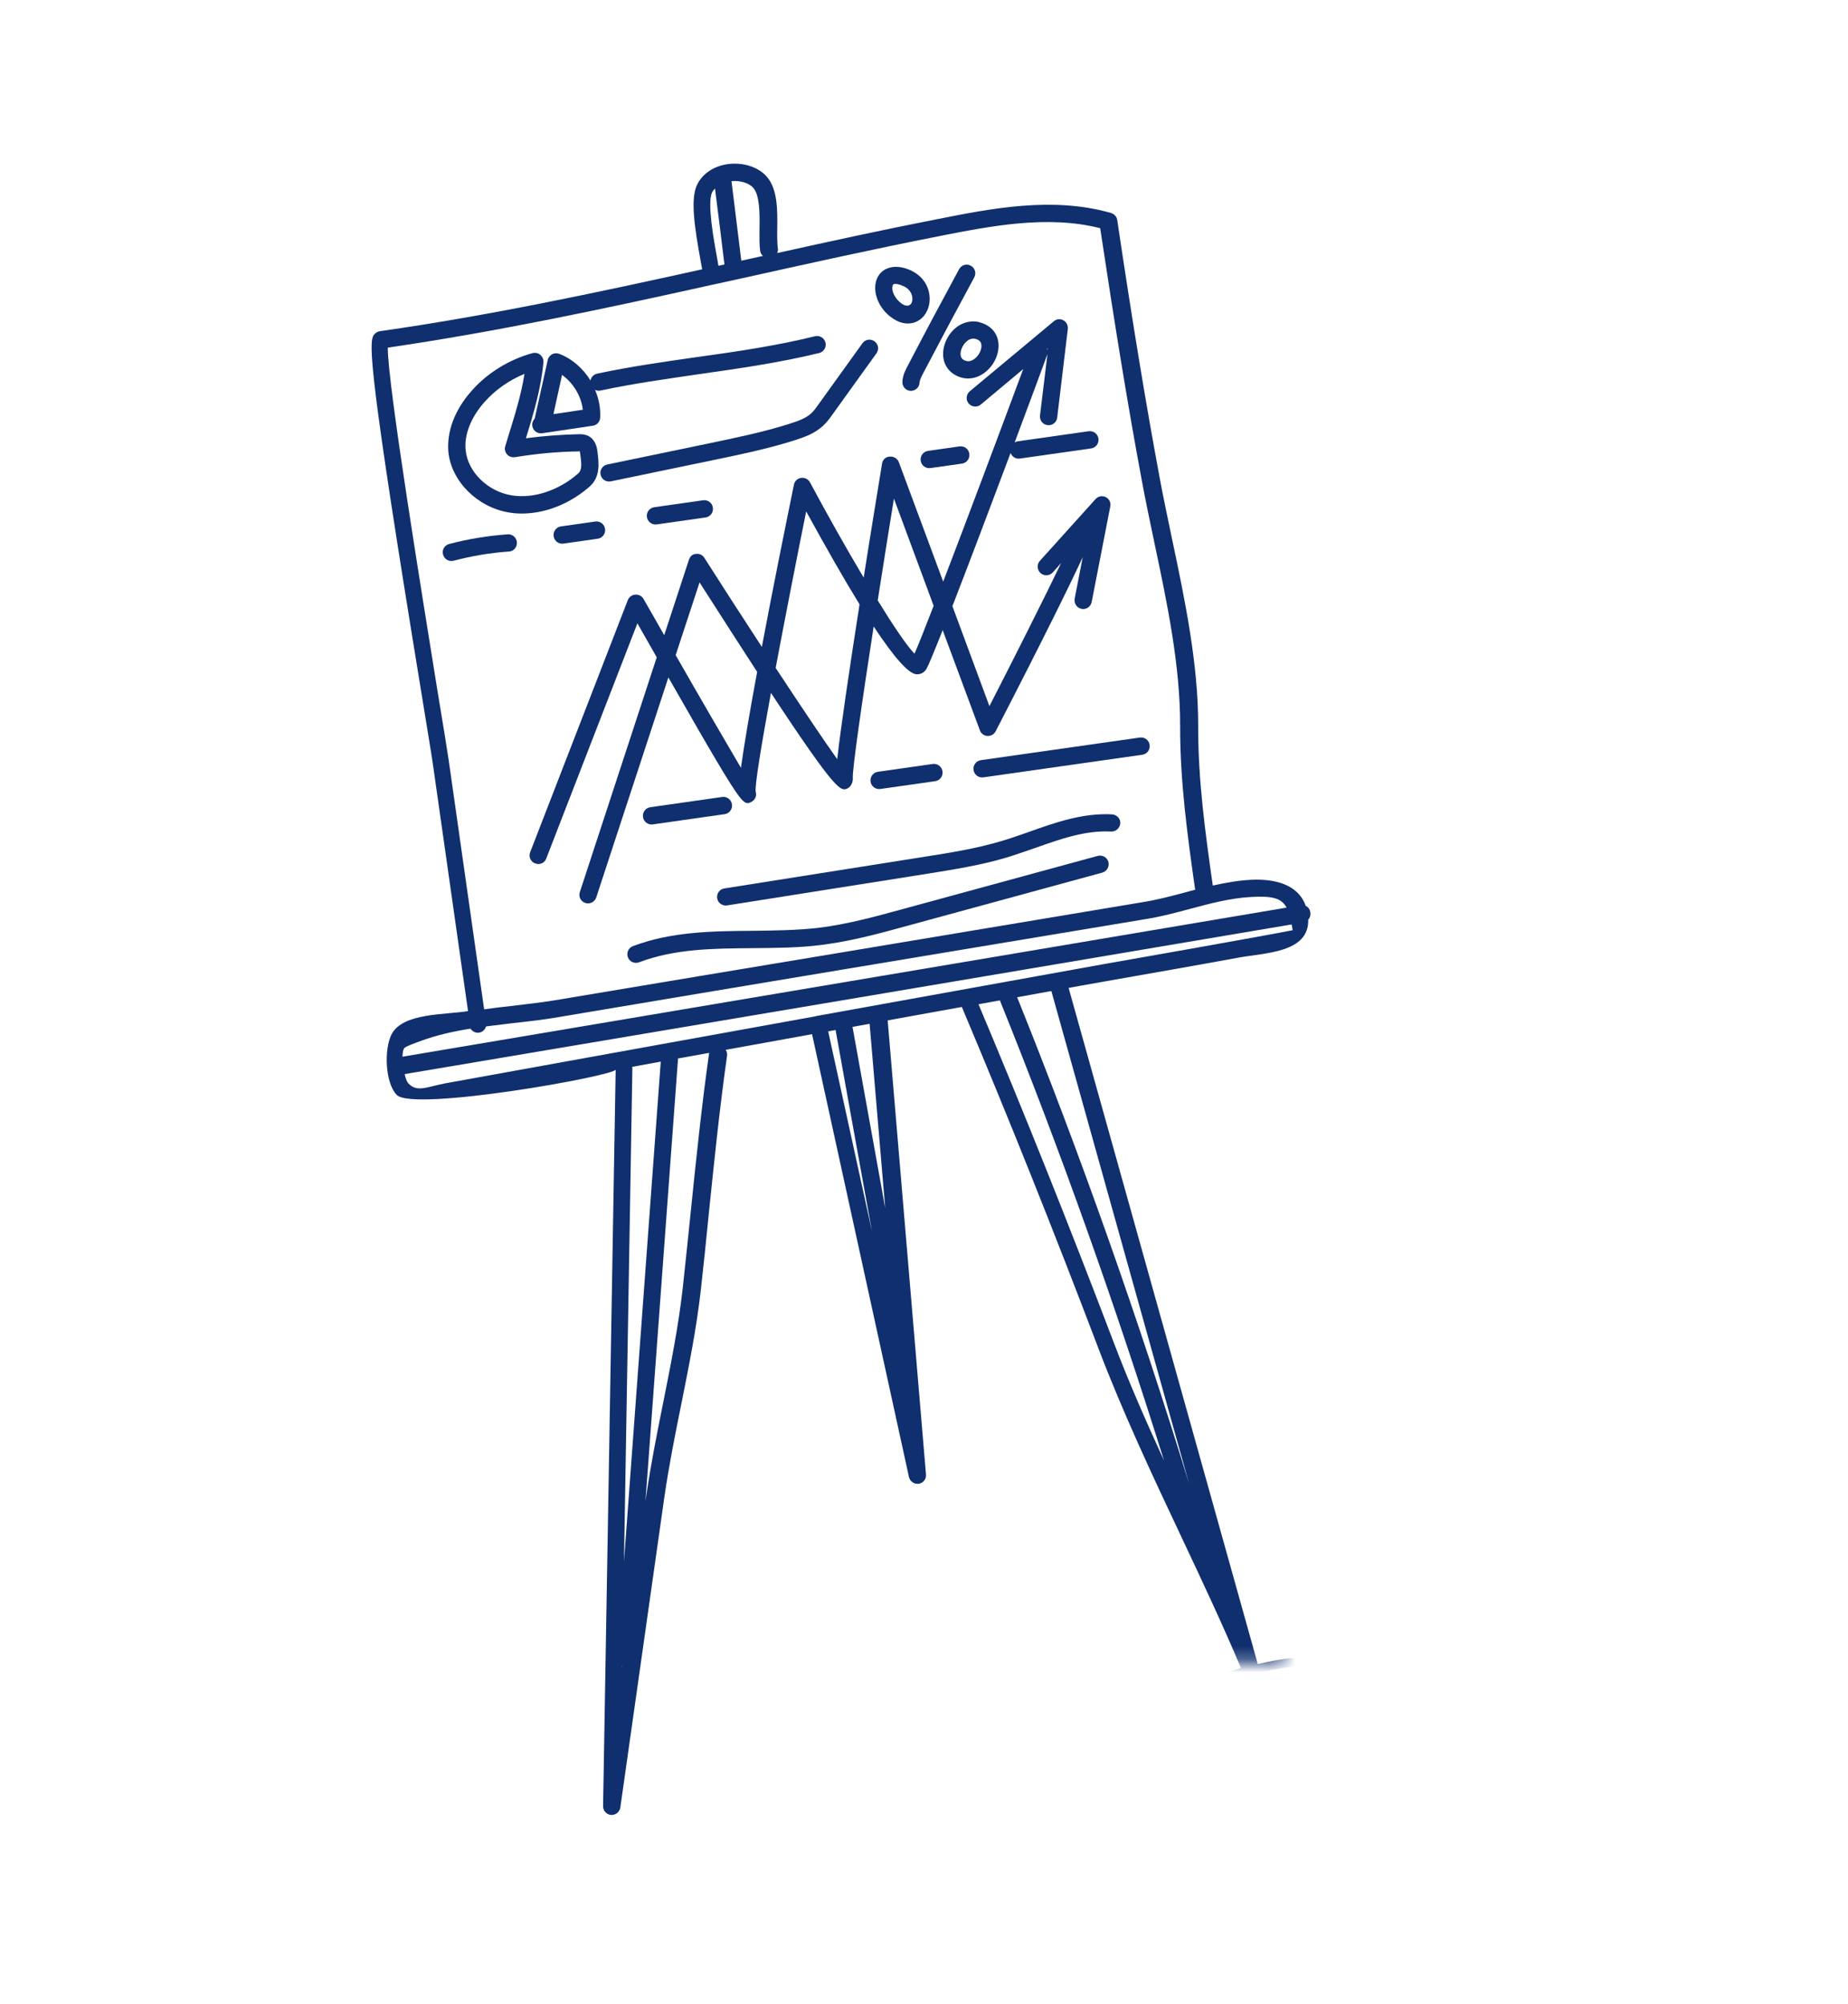 <svg width="142" height="154" viewBox="0 0 142 154" fill="none" xmlns="http://www.w3.org/2000/svg">
<mask id="mask0_1901_38" style="mask-type:alpha" maskUnits="userSpaceOnUse" x="7" y="8" width="121" height="143">
<path d="M98.454 127.749L90.016 127.654L78.584 124.744L42.093 150.675C34.443 145.499 18.819 133.767 17.515 128.249C15.886 121.352 6.84 71.441 7.297 65.543C7.662 60.825 25.737 28.139 34.729 12.386L108.683 8.343C115.27 19.72 128.336 42.617 127.9 43.198C127.464 43.778 108.088 99.807 98.454 127.749Z" fill="#D9D9D9"/>
</mask>
<g mask="url(#mask0_1901_38)">
<path d="M67.776 35.628C67.549 37.034 66.977 40.486 66.365 44.383C65.036 42.149 63.58 39.569 62.239 37.064C62.113 36.823 61.834 36.681 61.554 36.721C61.275 36.76 61.059 36.973 61.006 37.239C60.273 40.83 59.337 45.461 58.542 49.709C56.984 47.325 55.405 44.88 54.12 42.859C53.986 42.645 53.735 42.525 53.481 42.562C53.185 42.578 53.018 42.77 52.936 43.015L51.038 48.807C50.486 47.835 49.949 46.888 49.45 46.026C49.327 45.797 49.077 45.677 48.819 45.688C48.55 45.713 48.34 45.873 48.243 46.106L40.736 65.49C40.603 65.832 40.774 66.21 41.117 66.343C41.225 66.379 41.345 66.401 41.447 66.386C41.675 66.354 41.888 66.207 41.971 65.975L48.977 47.895C49.512 48.829 49.998 49.694 50.464 50.508L44.554 68.549C44.436 68.903 44.632 69.277 44.984 69.383C45.08 69.421 45.184 69.419 45.285 69.405C45.527 69.37 45.735 69.198 45.817 68.953L51.358 52.053C54.69 57.892 56.092 60.272 56.794 61.196C57.285 61.826 57.443 61.751 57.699 61.637C58.015 61.488 58.175 61.155 58.064 60.833C58.001 60.298 58.509 57.219 59.239 53.239C64.281 60.895 64.603 60.784 65.082 60.599C65.365 60.494 65.545 60.119 65.529 59.823C65.477 59.182 66.222 54.034 67.132 48.137C68.735 50.566 69.845 51.808 70.455 51.812C70.78 51.817 71.041 51.651 71.197 51.382C71.363 51.086 71.815 49.985 72.435 48.419L75.293 56.114C75.379 56.361 75.612 56.535 75.873 56.55C76.147 56.562 76.387 56.425 76.508 56.187C80.298 48.843 82.216 44.928 83.198 42.805L82.577 46.004C82.512 46.363 82.742 46.706 83.103 46.785C83.183 46.799 83.248 46.803 83.324 46.792C83.591 46.754 83.822 46.553 83.884 46.259L85.314 38.913C85.376 38.619 85.231 38.329 84.966 38.198C84.701 38.067 84.373 38.127 84.184 38.348L79.907 43.092C79.66 43.36 79.682 43.785 79.95 44.032C80.219 44.279 80.644 44.257 80.891 43.989L81.539 43.261C80.118 46.211 77.853 50.694 76.027 54.259L73.183 46.576C74.492 43.201 76.206 38.667 77.653 34.806C77.758 35.089 78.044 35.282 78.362 35.236L83.838 34.457C84.206 34.405 84.457 34.071 84.404 33.703C84.352 33.334 84.018 33.084 83.65 33.136L78.174 33.915C78.098 33.926 78.025 33.962 77.965 33.997C79.216 30.669 80.206 27.975 80.486 27.209C80.497 27.195 80.495 27.182 80.492 27.156L79.913 31.931C79.875 32.299 80.129 32.626 80.498 32.664C80.55 32.67 80.615 32.673 80.666 32.666C80.959 32.625 81.198 32.396 81.233 32.093L82.051 25.275C82.077 25 81.95 24.745 81.711 24.611C81.471 24.477 81.177 24.506 80.97 24.69L74.516 30.068C74.238 30.302 74.194 30.723 74.428 31C74.662 31.278 75.083 31.322 75.361 31.088L78.627 28.355C77.015 32.693 74.403 39.662 72.475 44.694L69.07 35.522C68.965 35.239 68.68 35.059 68.386 35.087C68.061 35.082 67.823 35.323 67.776 35.628ZM56.934 58.998C55.791 57.061 53.816 53.661 51.918 50.341L53.754 44.752C55.504 47.484 56.952 49.741 58.18 51.627C57.628 54.583 57.177 57.24 56.934 58.998ZM64.332 58.334C63.296 56.887 61.519 54.237 59.601 51.321C60.333 47.445 61.194 43.02 61.947 39.296C63.522 42.17 64.886 44.555 66.048 46.438C65.329 51.038 64.611 55.832 64.332 58.334ZM80.501 26.766L80.483 26.912C80.477 26.873 80.472 26.835 80.454 26.799L80.501 26.766ZM71.741 46.548C71.097 48.221 70.572 49.54 70.269 50.231C69.676 49.615 68.659 48.114 67.444 46.135C67.857 43.484 68.289 40.779 68.689 38.311L71.741 46.548Z" fill="#0F2F6E"/>
<path d="M34.775 43.098C34.8 43.094 34.826 43.091 34.851 43.087C36.238 42.721 37.668 42.479 39.105 42.378C39.467 42.366 39.744 42.041 39.717 41.669C39.692 41.309 39.38 41.03 39.008 41.057C37.495 41.169 35.974 41.411 34.513 41.8C34.162 41.889 33.942 42.257 34.044 42.606C34.131 42.943 34.445 43.145 34.775 43.098Z" fill="#0F2F6E"/>
<path d="M45.926 41.395C46.294 41.343 46.545 41.009 46.492 40.641C46.44 40.272 46.106 40.022 45.738 40.074L43.108 40.448C42.739 40.501 42.489 40.834 42.541 41.203C42.594 41.571 42.928 41.822 43.296 41.77L45.926 41.395Z" fill="#0F2F6E"/>
<path d="M50.463 40.295L54.211 39.762C54.579 39.71 54.83 39.376 54.777 39.008C54.725 38.639 54.391 38.388 54.023 38.441L50.275 38.974C49.907 39.026 49.656 39.36 49.708 39.729C49.761 40.097 50.107 40.346 50.463 40.295Z" fill="#0F2F6E"/>
<path d="M71.314 34.645C70.945 34.697 70.695 35.031 70.747 35.4C70.8 35.768 71.133 36.019 71.502 35.966L73.916 35.623C74.284 35.57 74.535 35.237 74.482 34.868C74.43 34.5 74.096 34.249 73.728 34.301L71.314 34.645Z" fill="#0F2F6E"/>
<path d="M55.677 62.56C56.045 62.508 56.296 62.174 56.243 61.806C56.191 61.437 55.857 61.187 55.489 61.239L49.975 62.024C49.607 62.076 49.356 62.41 49.408 62.778C49.461 63.147 49.795 63.397 50.163 63.345L55.677 62.56Z" fill="#0F2F6E"/>
<path d="M71.854 60.026C72.222 59.973 72.473 59.639 72.421 59.271C72.368 58.903 72.034 58.652 71.666 58.704L67.461 59.303C67.093 59.355 66.842 59.689 66.894 60.057C66.947 60.426 67.281 60.676 67.649 60.624L71.854 60.026Z" fill="#0F2F6E"/>
<path d="M75.374 58.41C75.006 58.462 74.755 58.796 74.807 59.164C74.86 59.533 75.194 59.783 75.562 59.731L87.771 57.994C88.139 57.941 88.39 57.608 88.338 57.239C88.285 56.871 87.951 56.62 87.583 56.672L75.374 58.41Z" fill="#0F2F6E"/>
<path d="M39.081 39.374C39.732 39.489 40.406 39.484 41.079 39.388C42.578 39.175 44.072 38.469 45.305 37.387C46.169 36.629 46.014 35.536 45.898 34.632C45.873 34.454 45.795 33.908 45.347 33.583C45.015 33.345 44.628 33.361 44.409 33.367C43.079 33.4 41.732 33.501 40.409 33.676C41.005 31.764 41.582 29.803 41.755 27.834C41.777 27.623 41.681 27.404 41.52 27.271C41.356 27.126 41.129 27.08 40.917 27.136C39.12 27.625 37.439 28.655 36.213 30.061C34.929 31.514 34.312 33.183 34.456 34.744C34.681 36.967 36.664 38.966 39.081 39.374ZM37.204 30.918C38.041 29.969 39.125 29.206 40.301 28.727C40.051 30.344 39.533 31.986 39.035 33.587L38.824 34.291C38.752 34.508 38.811 34.746 38.965 34.919C39.12 35.091 39.323 35.153 39.566 35.131C41.174 34.864 42.798 34.71 44.428 34.686C44.453 34.682 44.532 34.684 44.541 34.657C44.544 34.682 44.566 34.744 44.579 34.833C44.691 35.621 44.736 36.12 44.423 36.385C42.926 37.699 40.969 38.341 39.296 38.06C37.463 37.751 35.941 36.256 35.783 34.594C35.654 33.42 36.178 32.088 37.204 30.918Z" fill="#0F2F6E"/>
<path d="M40.907 32.737C40.958 33.093 41.291 33.343 41.66 33.291L45.556 32.711C45.874 32.665 46.108 32.399 46.116 32.087C46.154 31.355 46.011 30.624 45.721 29.952C45.834 30.014 45.966 30.034 46.093 30.016C46.106 30.014 46.119 30.012 46.144 30.009C48.66 29.469 51.253 29.113 53.742 28.746C56.778 28.314 59.89 27.871 62.947 27.125C63.297 27.037 63.519 26.681 63.428 26.318C63.34 25.968 62.971 25.748 62.634 25.835C59.653 26.57 56.555 27.024 53.568 27.436C51.027 27.797 48.435 28.166 45.882 28.711C45.619 28.774 45.415 28.985 45.373 29.237C44.817 28.331 43.984 27.581 42.983 27.192C42.805 27.127 42.598 27.13 42.429 27.219C42.26 27.308 42.128 27.47 42.09 27.656L41.085 32.167C40.94 32.331 40.865 32.536 40.907 32.737ZM43.187 28.809C44.052 29.425 44.663 30.44 44.786 31.485L42.526 31.82L43.187 28.809Z" fill="#0F2F6E"/>
<path d="M62.351 31.747C61.928 32.144 61.298 32.363 60.703 32.552C58.657 33.206 56.503 33.642 54.414 34.082L46.659 35.691C46.307 35.767 46.071 36.111 46.148 36.476C46.223 36.816 46.54 37.043 46.896 36.992C46.908 36.99 46.921 36.989 46.934 36.987L54.689 35.378C56.804 34.934 58.996 34.493 61.103 33.817C61.81 33.587 62.625 33.302 63.253 32.707C63.551 32.432 63.778 32.114 63.983 31.826L67.348 27.147C67.564 26.845 67.494 26.44 67.191 26.224C66.888 26.008 66.483 26.078 66.267 26.381L62.902 31.059C62.729 31.304 62.546 31.564 62.351 31.747Z" fill="#0F2F6E"/>
<path d="M69.34 29.314C69.314 29.68 69.581 30.006 69.948 30.031C70 30.037 70.051 30.029 70.089 30.024C70.394 29.98 70.632 29.739 70.652 29.425C70.67 29.189 70.812 28.91 70.956 28.643C72.24 26.192 73.55 23.738 74.863 21.308C75.037 20.985 74.916 20.588 74.593 20.414C74.27 20.239 73.873 20.361 73.698 20.683C72.374 23.127 71.064 25.582 69.782 28.046C69.607 28.369 69.371 28.804 69.34 29.314Z" fill="#0F2F6E"/>
<path d="M69.984 24.842C70.721 24.737 71.284 24.138 71.411 23.304C71.531 22.509 71.242 21.384 70.017 20.793C68.64 20.134 67.444 20.654 67.273 21.819C67.14 22.706 67.609 23.728 68.451 24.36C69.091 24.852 69.641 24.891 69.984 24.842ZM68.572 22.023C68.597 21.838 68.674 21.827 68.737 21.818C68.826 21.805 69.047 21.812 69.436 21.991C70.005 22.259 70.152 22.744 70.099 23.102C70.046 23.459 69.725 23.66 69.246 23.301C68.738 22.919 68.517 22.367 68.572 22.023Z" fill="#0F2F6E"/>
<path d="M74.503 24.717C73.322 24.885 72.55 26.019 72.473 27.028C72.402 27.984 72.937 28.737 73.857 29.008C74.127 29.087 74.388 29.101 74.668 29.061C75.71 28.913 76.638 27.874 76.722 26.734C76.797 25.803 76.276 25.061 75.356 24.79C75.097 24.697 74.808 24.673 74.503 24.717ZM75.412 26.636C75.37 27.251 74.747 27.884 74.246 27.735C74.03 27.675 73.778 27.542 73.809 27.123C73.847 26.664 74.232 26.09 74.702 26.023C74.791 26.011 74.897 26.022 74.991 26.047C75.303 26.145 75.432 26.322 75.412 26.636Z" fill="#0F2F6E"/>
<path d="M85.453 62.575C83.206 62.455 81.096 63.196 79.048 63.928C78.344 64.17 77.641 64.426 76.944 64.629C75.029 65.199 73.015 65.525 71.062 65.829L55.66 68.266C55.292 68.319 55.056 68.663 55.107 69.019C55.157 69.375 55.504 69.624 55.859 69.573C55.859 69.573 55.859 69.573 55.872 69.571L71.274 67.134C73.275 66.81 75.343 66.49 77.332 65.896C78.052 65.677 78.78 65.417 79.497 65.173C81.508 64.459 83.409 63.787 85.382 63.895C85.734 63.91 86.057 63.63 86.082 63.264C86.11 62.91 85.82 62.601 85.453 62.575Z" fill="#0F2F6E"/>
<path d="M84.353 65.765L69.243 69.885C67.197 70.448 65.075 71.022 62.961 71.284C61.279 71.485 59.518 71.502 57.823 71.523C54.754 71.545 51.584 71.581 48.633 72.701C48.288 72.828 48.122 73.214 48.249 73.559C48.376 73.904 48.763 74.069 49.107 73.942C51.837 72.906 54.75 72.88 57.844 72.855C59.579 72.841 61.379 72.831 63.136 72.607C63.289 72.586 63.454 72.562 63.606 72.54C65.652 72.249 67.661 71.704 69.607 71.168L84.704 67.05C85.053 66.948 85.262 66.594 85.171 66.231C85.068 65.87 84.703 65.676 84.353 65.765Z" fill="#0F2F6E"/>
<path d="M81.658 163.723C81.642 163.79 81.653 163.866 81.704 163.95C82.057 164.522 82.398 165.095 82.754 165.68C82.726 165.852 82.819 165.956 82.942 166.003C82.995 166.099 83.06 166.194 83.112 166.29C83.365 166.695 83.691 167.439 84.273 167.343C84.654 167.289 85.043 166.923 85.366 166.734C85.64 166.565 85.927 166.395 86.218 166.25C86.35 166.27 86.497 166.21 86.57 166.083C86.619 166.063 86.666 166.031 86.702 166.012C87.771 165.601 87.764 165.822 88.553 166.63C89.387 167.484 90.289 168.263 91.27 168.966C92.859 170.114 94.621 171.016 96.488 171.658C96.561 171.713 96.642 171.74 96.72 171.742C97.428 171.978 98.141 172.162 98.863 172.318C100.293 172.62 101.766 172.773 103.244 172.771C103.284 172.778 103.309 172.774 103.347 172.769C104.227 172.76 105.1 172.701 105.964 172.578C106.042 172.671 106.165 172.718 106.302 172.673C106.378 172.662 106.449 172.613 106.501 172.527C106.512 172.513 106.523 172.498 106.521 172.486C106.559 172.48 106.61 172.473 106.648 172.468C107.948 172.218 109.213 171.818 110.382 171.198C111.912 170.384 112.976 169.571 114.069 168.236C115.306 166.725 116.429 165.14 117.391 163.434C118.243 161.952 118.93 160.403 118.439 158.684C118.436 158.658 118.419 158.635 118.403 158.611C118.416 158.519 118.39 158.432 118.302 158.353C116.908 157.217 115.53 156.091 114.137 154.954C113.874 154.745 113.529 154.963 113.512 155.211C110.056 159.617 103.768 163.792 98.3 160.072C98.057 159.912 97.823 159.725 97.6 159.523C100.401 157.893 103.188 156.253 105.976 154.625C107.508 153.732 109.853 152.816 109.375 150.641C109.366 150.578 109.334 150.53 109.303 150.496C109.417 150.389 109.443 150.204 109.372 150.071C108.756 148.837 108.152 147.601 107.536 146.366C107.447 146.198 107.218 146.139 107.062 146.226L105.811 146.91C106.568 146.491 106.526 144.19 106.327 143.7C105.778 142.391 104.769 141.135 104.028 139.931C103.928 139.777 103.723 139.702 103.554 139.791C99.206 142.211 94.871 144.63 90.524 147.05C90.052 140.818 96.195 137.805 101.418 136.803C101.496 136.805 101.585 136.792 101.656 136.743C101.866 136.674 101.915 136.473 101.852 136.3C102.016 134.722 102.055 133.809 101.607 132.304C101.126 130.74 100.669 129.171 100.213 127.603C100.14 127.367 99.899 127.311 99.726 127.374C99.685 127.354 99.645 127.347 99.581 127.356C98.585 127.459 97.612 127.636 96.647 127.864L82.112 75.909L83.123 75.726L84.956 75.4C88.357 74.799 91.747 74.213 95.145 73.587C97.178 73.207 100.589 73.228 100.524 70.67C100.816 70.357 100.72 69.774 100.334 69.609C99.73 67.919 97.91 67.517 96.121 67.603C95.13 67.653 94.157 67.83 93.19 68.046C92.597 63.879 92.058 59.911 92.068 55.788C92.076 51.017 91.059 46.146 90.065 41.44C89.734 39.841 89.392 38.256 89.104 36.69C88.053 31.033 87.042 24.929 85.848 16.907C85.812 16.653 85.627 16.446 85.37 16.366C80.897 15.084 76.182 16.014 72.022 16.84C67.885 17.648 63.775 18.544 59.716 19.446C59.765 19.335 59.789 19.228 59.771 19.101C59.715 18.707 59.715 18.163 59.723 17.579C59.742 16.163 59.759 14.553 58.935 13.595C58.297 12.843 57.127 12.452 55.918 12.611C54.825 12.767 53.963 13.356 53.554 14.218C53.036 15.316 53.38 17.548 53.849 20.112C53.892 20.327 53.919 20.517 53.957 20.693C45.877 22.478 37.575 24.256 29.19 25.449C29.012 25.474 28.822 25.592 28.726 25.735C28.315 26.312 28.334 28.539 32.38 53.238C32.808 55.886 33.141 57.861 33.246 58.598L35.963 77.692C34.164 77.987 30.965 77.82 30.097 79.46C29.505 80.582 29.579 83.202 30.49 84.135C31.75 85.434 47.299 82.664 47.308 82.183L46.341 138.781C46.339 139.132 46.602 139.431 46.955 139.458C47.008 139.464 47.059 139.457 47.097 139.451C47.389 139.41 47.616 139.183 47.665 138.891L51.043 115.079C51.389 112.684 51.864 110.283 52.337 107.961C52.912 105.079 53.515 102.116 53.852 99.113C54.076 97.137 54.275 95.164 54.472 93.179C54.881 89.219 55.297 85.129 55.867 81.121C55.895 80.948 55.848 80.799 55.764 80.669L62.398 79.465L69.845 113.493C69.919 113.832 70.249 114.057 70.592 114.009C70.935 113.96 71.19 113.651 71.152 113.294L68.209 78.405L73.908 77.374C77.488 85.86 81.029 94.714 84.43 103.679C86.271 108.511 88.543 113.36 90.75 118.036C92.311 121.352 93.926 124.778 95.354 128.165C90.927 129.482 86.939 132.149 84.345 136.057C81.335 140.594 80.527 146.386 82.259 151.544C80.932 152.057 79.737 152.772 78.633 153.668C78.534 153.695 78.452 153.758 78.401 153.856C78.39 153.871 78.365 153.874 78.354 153.889C78.192 154.028 78.228 154.192 78.325 154.321C78.228 155.281 78.118 156.242 78.022 157.202C78.013 157.32 78.051 157.406 78.11 157.462C78.098 157.554 78.112 157.656 78.203 157.747C79.122 158.744 79.898 159.826 80.571 161C80.711 161.253 81.148 161.229 81.223 160.933C81.221 160.921 81.221 160.921 81.232 160.906C81.243 160.892 81.255 160.89 81.279 160.874C81.796 160.23 82.492 159.833 83.294 159.731C82.824 159.98 82.337 160.205 81.892 160.449C81.232 160.815 81.779 163.11 81.658 163.723ZM56.208 13.918C56.899 13.859 57.563 14.062 57.89 14.444C58.388 15.034 58.38 16.435 58.36 17.565C58.358 18.188 58.339 18.787 58.41 19.282C58.431 19.434 58.515 19.565 58.62 19.667C58.066 19.785 57.515 19.915 56.961 20.032C56.71 17.994 56.459 15.956 56.208 13.918ZM54.712 14.792C54.772 14.667 54.85 14.578 54.941 14.487C55.192 16.435 55.428 18.371 55.667 20.32C55.516 20.355 55.353 20.391 55.202 20.425C55.179 20.26 55.141 20.084 55.114 19.893C54.835 18.391 54.334 15.598 54.712 14.792ZM29.797 26.71C38.255 25.481 46.618 23.682 54.748 21.877C55.439 21.727 56.131 21.576 56.81 21.428C61.835 20.311 67.037 19.156 72.219 18.134C76.103 17.374 80.49 16.503 84.538 17.534C85.717 25.364 86.699 31.355 87.737 36.923C88.027 38.502 88.371 40.099 88.704 41.711C89.689 46.354 90.695 51.149 90.681 55.791C90.675 60.03 91.223 64.061 91.836 68.368C91.585 68.43 91.335 68.491 91.099 68.564C90.062 68.841 88.988 69.123 87.937 69.299L64.857 73.153C57.463 74.387 50.067 75.608 42.675 76.854C41.547 77.04 40.399 77.165 39.226 77.306C38.549 77.376 37.874 77.459 37.201 77.555L34.484 58.46C34.377 57.711 34.055 55.722 33.612 53.063C32.46 45.877 29.789 29.563 29.797 26.71ZM31.078 80.526C31.178 80.408 31.708 80.216 32.398 79.962C33.445 79.58 34.659 79.278 36.155 79.039C36.289 79.253 36.541 79.386 36.808 79.348C37.075 79.31 37.28 79.112 37.349 78.869C38.024 78.786 38.712 78.701 39.387 78.618C40.574 78.488 41.761 78.358 42.912 78.155C50.304 76.909 57.698 75.675 65.092 74.442L88.174 70.6C89.289 70.416 90.387 70.117 91.448 69.836C92.984 69.423 94.558 69.005 96.14 68.922C97.748 68.836 98.458 68.994 98.862 69.74C76.217 73.559 53.572 77.377 30.927 81.196C30.934 80.883 30.976 80.631 31.078 80.526ZM47.793 128.128L47.8 127.997C47.8 127.997 47.813 127.995 47.815 128.008L47.793 128.128ZM48.591 82.091C48.586 82.053 48.581 82.015 48.575 81.977L50.773 81.573C49.835 94.383 48.884 107.195 47.946 120.005L48.591 82.091ZM54.483 80.955C53.914 84.976 53.489 89.093 53.082 93.066C52.883 95.038 52.672 97.013 52.46 98.987C52.128 101.937 51.537 104.886 50.969 107.728C50.498 110.063 50.014 112.491 49.66 114.926L49.595 115.376C50.43 104.033 51.266 92.689 52.1 81.333L54.488 80.902C54.505 80.926 54.494 80.94 54.483 80.955ZM63.637 79.25L64.206 79.143C65.135 84.312 66.064 89.469 67.006 94.636L63.637 79.25ZM68.022 92.845C67.178 88.195 66.35 83.556 65.507 78.906L66.821 78.668L68.022 92.845ZM62.743 78.068C62.731 78.07 62.718 78.072 62.693 78.076C62.68 78.077 62.68 78.077 62.669 78.092L34.212 83.243C33.935 83.295 33.672 83.359 33.396 83.424C33.12 83.489 32.846 83.567 32.579 83.605C32.033 83.683 31.708 83.586 31.389 83.256C31.267 83.13 31.164 82.86 31.091 82.533C53.813 78.704 76.534 74.875 99.253 71.033C99.275 71.185 99.306 71.31 99.329 71.475C96.997 71.937 87.906 73.542 84.693 74.103L62.743 78.068ZM85.612 103.239C82.234 94.348 78.731 85.579 75.188 77.166L76.83 76.867C81.517 88.488 85.71 100.283 89.445 112.233C88.073 109.24 86.752 106.239 85.612 103.239ZM78.157 76.627L80.785 76.149L91.37 114.007C87.484 101.365 83.09 88.886 78.157 76.627ZM83.808 166.074C83.692 165.896 83.586 165.704 83.47 165.526C83.549 164.983 83.614 164.443 83.693 163.9C83.798 164.002 83.901 164.091 84.026 164.151C83.91 164.79 83.846 165.434 83.808 166.074ZM85.938 165.654C85.459 165.93 84.978 166.193 84.486 166.47C84.507 165.703 84.579 164.941 84.732 164.193C85.079 164.079 85.409 163.85 85.698 163.693L86.263 163.379C86.11 164.127 85.997 164.881 85.938 165.654ZM87.853 164.812C87.752 164.735 87.581 164.721 87.474 164.788C87.211 164.942 86.946 165.083 86.683 165.237C86.759 164.501 86.863 163.773 87.032 163.049C87.04 163.009 87.036 162.984 87.031 162.946C87.21 162.842 87.403 162.737 87.595 162.632C87.769 162.853 87.942 163.062 88.126 163.269C88.045 163.786 87.948 164.293 87.853 164.812ZM89.101 166.112C88.889 165.896 88.664 165.681 88.463 165.451C88.547 164.946 88.643 164.44 88.725 163.923C88.968 164.173 89.211 164.424 89.465 164.66C89.405 164.695 89.351 164.767 89.338 164.86C89.256 165.286 89.172 165.7 89.101 166.112ZM89.693 166.715C89.787 166.196 89.895 165.675 89.989 165.156C90.256 165.39 90.533 165.61 90.811 165.83C90.813 165.842 90.8 165.844 90.802 165.857C90.68 166.367 90.569 166.862 90.447 167.372C90.197 167.161 89.945 166.938 89.693 166.715ZM91.006 167.837C91.051 167.791 91.084 167.748 91.1 167.681C91.204 167.225 91.319 166.755 91.422 166.3C91.698 166.507 91.996 166.685 92.295 166.876C92.297 166.888 92.284 166.89 92.286 166.903L91.862 168.48C91.572 168.262 91.283 168.057 91.006 167.837ZM92.464 168.887C92.608 168.348 92.75 167.796 92.906 167.255C93.246 167.453 93.596 167.637 93.946 167.82C93.948 167.833 93.935 167.835 93.924 167.849C93.739 168.368 93.542 168.902 93.357 169.421C93.072 169.241 92.764 169.077 92.464 168.887ZM93.979 169.786L94.584 168.118C94.835 168.238 95.094 168.331 95.343 168.438C95.154 169.022 94.977 169.605 94.788 170.189C94.522 170.045 94.246 169.929 93.979 169.786ZM96.497 170.905C96.142 170.774 95.784 170.631 95.425 170.474C95.612 169.877 95.8 169.28 96 168.682C96.355 168.812 96.709 168.931 97.074 169.034L97.063 169.049L96.497 170.905ZM98.568 171.518C98.57 171.53 98.57 171.53 98.57 171.53C98.1 171.416 97.628 171.289 97.165 171.134C97.362 170.51 97.556 169.873 97.74 169.251C97.738 169.238 97.738 169.238 97.736 169.225C98.206 169.34 98.674 169.442 99.153 169.529C98.893 170.162 98.677 170.828 98.568 171.518ZM99.321 171.709C99.293 171.7 99.266 171.69 99.241 171.694C99.359 170.977 99.572 170.286 99.866 169.622C100.329 169.686 100.788 169.724 101.258 169.748C101.104 170.483 100.947 171.205 100.792 171.94C100.302 171.867 99.812 171.794 99.321 171.709ZM102.965 172.085C102.471 172.077 101.988 172.055 101.489 172.009C101.635 171.302 101.791 170.579 101.937 169.872C101.944 169.832 101.941 169.806 101.935 169.768C102.441 169.774 102.946 169.767 103.458 169.72C103.31 170.506 103.137 171.295 102.965 172.085ZM105.905 171.887C105.168 171.991 104.426 172.058 103.689 172.072C103.854 171.323 104.007 170.575 104.171 169.813C104.187 169.746 104.178 169.682 104.158 169.633C104.859 169.547 105.552 169.409 106.227 169.235C106.172 170.125 106.065 171.008 105.905 171.887ZM108.186 171.342C107.765 171.479 107.342 171.604 106.914 171.691C106.827 171.716 106.725 171.731 106.636 171.744C106.784 170.867 106.904 169.982 106.946 169.094C106.942 169.069 106.939 169.043 106.935 169.018C107.469 168.851 108.001 168.672 108.527 168.454C108.447 169.347 108.339 170.231 108.168 171.124C108.143 171.218 108.152 171.282 108.186 171.342ZM111.927 166.662C111.792 167.627 111.672 168.603 111.537 169.569C111.199 169.837 110.847 170.094 110.477 170.316C109.963 170.622 109.429 170.879 108.865 171.102C109.051 170.13 109.182 169.139 109.25 168.157C110.186 167.726 111.074 167.224 111.923 166.636C111.938 166.647 111.925 166.649 111.927 166.662ZM113.714 167.198C113.711 167.263 113.718 167.314 113.751 167.361C113.306 167.878 112.832 168.373 112.331 168.859C112.422 168.134 112.526 167.406 112.619 166.693C112.651 166.468 112.493 166.361 112.323 166.346C112.851 165.96 113.363 165.55 113.846 165.118C113.815 165.81 113.771 166.503 113.714 167.198ZM115.621 164.93C115.258 165.475 114.867 166.01 114.472 166.507C114.514 165.801 114.57 165.106 114.612 164.4C115.034 163.99 115.424 163.546 115.8 163.09C115.68 163.704 115.611 164.31 115.621 164.93ZM116.397 163.731C116.426 163.481 116.457 163.243 116.513 163.002C116.559 162.775 116.405 162.603 116.218 162.564C116.831 161.777 117.385 160.934 117.854 160.037C117.806 161.34 117.103 162.594 116.397 163.731ZM97.132 158.968C97.121 158.982 97.11 158.997 97.085 159C97.054 158.966 97.025 158.944 97.007 158.908C97.005 158.895 97.018 158.893 97.016 158.881C97.125 158.373 97.245 157.85 97.354 157.342C97.387 157.208 97.333 157.099 97.256 157.019C97.572 156.779 97.901 156.538 98.246 156.321C98.044 156.997 97.828 157.663 97.626 158.34C97.591 158.462 97.618 158.562 97.682 158.643L97.132 158.968ZM100.1 157.236C99.525 157.564 98.964 157.904 98.388 158.232C98.601 157.54 98.814 156.849 99.026 156.158C99.061 156.036 99.035 155.949 98.985 155.866C99.522 155.543 100.063 155.246 100.591 154.95C100.428 155.712 100.264 156.474 100.1 157.236ZM102.812 155.438C102.803 155.465 102.809 155.503 102.812 155.528C102.792 155.57 102.772 155.612 102.78 155.663C102.756 155.679 102.732 155.695 102.707 155.699C102.108 156.043 101.523 156.399 100.924 156.743C101.07 156.036 101.23 155.339 101.388 154.629C101.394 154.577 101.401 154.537 101.396 154.499C102.018 154.138 102.643 153.79 103.282 153.453C103.118 154.124 102.965 154.781 102.812 155.438ZM105.216 154.111C105.209 154.15 105.214 154.189 105.219 154.227C104.682 154.549 104.13 154.861 103.593 155.184C103.762 154.46 103.92 153.75 104.089 153.026C104.583 152.762 105.081 152.523 105.576 152.271C105.456 152.884 105.336 153.497 105.216 154.111ZM106.98 153.211C106.92 153.246 106.873 153.278 106.813 153.313C106.537 153.469 106.276 153.636 106 153.792C106.095 153.273 106.202 152.752 106.297 152.233C106.32 152.126 106.293 152.026 106.231 151.957C106.571 151.792 106.912 151.64 107.239 151.477C107.142 151.983 107.031 152.478 106.935 152.984C106.92 153.064 106.944 153.139 106.98 153.211ZM107.696 152.773C107.781 152.372 107.856 151.985 107.941 151.584C107.97 151.424 107.9 151.292 107.798 151.216C108.101 151.069 108.392 150.924 108.697 150.79C109.067 151.204 109.366 151.667 107.696 152.773ZM105.171 146.599C105.16 146.614 105.149 146.628 105.14 146.655C104.857 147.123 104.43 147.586 104.012 147.931C103.907 148.01 103.802 148.09 103.695 148.157C104.076 147.196 104.336 146.199 104.488 145.167C104.493 145.114 104.488 145.076 104.482 145.038C104.943 144.817 105.39 144.585 105.851 144.364C105.644 144.458 105.36 146.287 105.171 146.599ZM103.114 148.538C102.694 148.779 102.246 148.999 101.809 149.203C102.141 148.262 102.407 147.304 102.563 146.309C102.587 146.202 102.547 146.104 102.496 146.021C102.907 145.807 103.32 145.618 103.731 145.404C103.567 146.348 103.32 147.251 102.952 148.133C102.878 148.338 102.976 148.48 103.114 148.538ZM93.877 153.857C93.765 153.886 93.661 153.888 93.543 153.879C93.384 153.85 93.21 153.719 93.015 153.539C93.145 152.717 93.276 151.908 93.405 151.086C93.421 151.019 93.4 150.957 93.38 150.908C93.883 150.616 94.387 150.337 94.892 150.058C94.579 151.23 94.227 152.395 93.778 153.522C93.747 153.669 93.788 153.779 93.877 153.857ZM95.769 149.57C96.166 149.358 96.564 149.146 96.947 148.923C96.847 149.948 96.706 150.966 96.499 151.968C96.492 152.008 96.495 152.033 96.501 152.071C96.098 152.336 95.696 152.614 95.301 152.929C95.079 153.103 94.803 153.35 94.522 153.558C95.023 152.256 95.443 150.926 95.769 149.57ZM97.698 148.648C97.706 148.608 97.688 148.571 97.682 148.533C98.236 148.234 98.804 147.946 99.37 147.645C99.112 148.654 98.854 149.663 98.583 150.673C98.568 150.753 98.577 150.817 98.599 150.878C98.191 151.105 97.769 151.333 97.361 151.56C97.338 151.576 97.314 151.593 97.288 151.596C97.461 150.625 97.607 149.646 97.698 148.648ZM100.071 147.74C100.111 147.565 100.04 147.433 99.913 147.36C100.552 147.023 101.193 146.699 101.834 146.374C101.637 147.452 101.357 148.49 100.959 149.519C100.95 149.546 100.941 149.573 100.946 149.611C100.752 149.704 100.571 149.794 100.378 149.899C100.042 150.09 99.692 150.269 99.356 150.46C99.603 149.556 99.836 148.641 100.071 147.74ZM91.806 140.944C91.196 141.666 90.699 142.45 90.359 143.341C90.603 141.867 91.144 140.481 91.931 139.267C91.885 139.767 91.827 140.267 91.781 140.766C91.752 140.835 91.774 140.897 91.806 140.944ZM93.735 139.192C93.312 139.499 92.905 139.829 92.527 140.181C92.595 139.562 92.65 138.945 92.717 138.326C92.723 138.273 92.715 138.223 92.695 138.174C93.093 137.689 93.538 137.263 93.999 136.86C93.832 137.597 93.73 138.337 93.708 139.092C93.711 139.118 93.717 139.156 93.735 139.192ZM95.882 137.889C95.398 138.126 94.918 138.402 94.466 138.686C94.53 137.861 94.66 137.039 94.896 136.24C94.905 136.213 94.901 136.188 94.911 136.16C95.406 135.818 95.933 135.509 96.479 135.25C96.29 136.107 96.088 136.965 95.899 137.821C95.875 137.838 95.879 137.863 95.882 137.889ZM98.233 136.919C97.701 137.098 97.171 137.29 96.659 137.519C96.861 136.661 97.049 135.791 97.251 134.933C97.249 134.92 97.247 134.908 97.245 134.895C97.737 134.708 98.26 134.556 98.786 134.429C98.777 134.457 98.753 134.473 98.746 134.513C98.575 135.315 98.402 136.104 98.231 136.906C98.231 136.906 98.231 136.906 98.233 136.919ZM99.827 136.368C99.818 136.395 99.832 136.406 99.823 136.434C99.549 136.511 99.273 136.577 98.999 136.654C99.139 135.999 99.279 135.344 99.421 134.702C99.461 134.528 99.376 134.384 99.249 134.312C99.552 134.256 99.87 134.21 100.189 134.178L99.827 136.368ZM101.341 134.26C101.274 134.879 101.219 135.496 101.152 136.115C100.95 136.156 100.749 136.198 100.562 136.251C100.684 135.559 100.793 134.87 100.913 134.166C100.911 134.153 100.91 134.14 100.908 134.128C101.062 134.119 101.229 134.108 101.385 134.112C101.354 134.168 101.347 134.208 101.341 134.26ZM79.341 158.09C79.121 157.824 78.914 157.555 78.669 157.292C78.668 157.279 78.678 157.264 78.689 157.25C78.77 156.539 78.837 155.829 78.918 155.118C79.335 155.59 79.704 156.094 80.051 156.615C79.868 156.512 79.628 156.559 79.573 156.813C79.492 157.239 79.41 157.666 79.341 158.09ZM80.699 158.804C80.703 159.011 80.543 159.708 80.628 159.852C80.409 159.494 80.155 159.167 79.912 158.826C80.021 158.227 80.128 157.615 80.238 157.017C80.245 156.977 80.241 156.951 80.238 156.926C80.254 156.95 80.27 156.973 80.287 156.997C80.442 157.273 80.758 157.668 80.814 157.972C80.865 158.237 80.7 158.532 80.699 158.804ZM81.681 159.326C81.624 159.386 81.597 159.467 81.595 159.545C81.452 159.631 81.359 159.709 81.347 159.801C81.378 159.473 81.43 159.115 81.358 158.788C81.221 158.186 81.424 158.066 81.872 157.665C81.93 157.618 81.976 157.573 82.036 157.538C81.923 158.112 81.801 158.712 81.681 159.326ZM83.06 158.909C83.044 158.976 83.051 159.027 83.071 159.076C83.019 159.071 82.968 159.078 82.93 159.083C82.841 159.096 82.652 159.136 82.429 159.206C82.567 158.539 82.692 157.873 82.829 157.192C82.844 157.112 82.835 157.049 82.813 156.987C83.029 156.866 83.261 156.768 83.508 156.681C83.342 157.43 83.202 158.176 83.06 158.909ZM84.05 157.485C84.115 157.58 84.183 157.687 84.248 157.781C84.366 157.972 84.563 158.177 84.632 158.387C84.855 159.043 84.294 159.11 83.735 159.098C83.841 158.565 83.946 158.031 84.05 157.485ZM82.656 160.807C82.796 160.606 83.341 160.425 83.57 160.301C83.785 160.18 84.001 160.058 84.218 159.937C84.602 159.727 85.209 159.524 85.434 159.103C85.619 158.765 85.487 158.473 85.327 158.172C84.972 157.497 84.493 156.865 84.078 156.224C84.076 156.211 84.064 156.213 84.049 156.202C84.033 155.997 83.877 155.812 83.641 155.884C82.706 156.147 81.918 156.622 81.248 157.288C80.674 156.164 79.959 155.151 79.079 154.252C79.065 154.241 79.065 154.241 79.05 154.23C80.14 153.324 81.338 152.635 82.668 152.147C82.89 152.155 83.1 151.995 83.012 151.735C83.01 151.723 83.006 151.697 82.992 151.686C82.984 151.636 82.965 151.587 82.945 151.538C81.267 146.669 81.909 141.251 84.631 136.884C87.162 132.804 91.281 130.054 95.829 128.771C95.924 128.797 96.016 128.809 96.105 128.797C96.143 128.791 96.194 128.784 96.23 128.766C96.328 128.726 96.41 128.663 96.479 128.601C97.481 128.355 98.501 128.145 99.537 128.049C99.55 128.047 99.563 128.046 99.586 128.029C100.126 129.819 100.655 131.623 101.195 133.413C101.017 132.803 96.588 134.379 96.138 134.586C94.597 135.324 93.223 136.414 92.153 137.732C90.949 139.2 90.081 141.021 89.642 142.859C89.391 143.919 89.314 145.11 89.365 146.191C89.386 146.616 89.389 147.458 89.745 147.77C90.189 148.161 91.059 147.622 91.542 147.372C92.302 146.979 92.979 146.455 93.724 146.038C95.308 145.151 96.906 144.263 98.493 143.389C99.85 142.638 101.259 141.608 102.695 141.041C103.543 140.713 103.392 140.566 104.065 141.287C104.571 141.837 104.939 142.692 105.331 143.349C105.521 144.139 103.345 144.785 102.715 145.095C101.408 145.748 100.09 146.415 98.801 147.104C96.305 148.418 93.843 149.792 91.4 151.203C90.873 151.511 91.831 153.047 92.003 153.346C92.175 153.646 92.556 154.499 92.899 154.632C94.316 155.208 97.188 152.44 98.317 151.813C100.036 150.868 101.756 149.924 103.473 148.967C104.279 148.528 105.096 148.075 105.9 147.623C106.982 147.028 107.158 147.081 107.705 148.196C108.122 149.031 108.784 149.675 107.967 150.31C107.29 150.834 106.217 151.129 105.455 151.51C102.017 153.218 98.731 155.176 95.55 157.326C95.396 157.426 95.307 157.62 95.41 157.8C97.153 160.935 100.622 162.45 104.141 162.04C108.259 161.558 111.501 158.841 113.997 155.7C115.243 156.715 116.476 157.732 117.722 158.747C116.87 160.592 115.708 162.261 114.319 163.703C114.137 163.703 113.958 163.806 113.95 164.028C113.952 164.04 113.954 164.053 113.943 164.068C111.04 166.892 107.22 168.744 103.097 169.007C99.758 169.223 96.399 168.391 93.495 166.744C92.043 165.926 90.704 164.899 89.538 163.716C89.326 163.5 89.087 163.275 88.896 163.03C88.909 162.847 88.798 162.707 88.66 162.649C88.564 162.429 88.539 162.161 88.361 162.004C87.725 161.447 86.839 162.234 86.287 162.546C85.866 162.774 85.274 163.26 84.796 163.367C84.156 163.51 83.648 162.766 83.363 162.314C83.115 162.025 82.38 161.235 82.656 160.807ZM92.672 151.307C92.599 151.797 92.513 152.289 92.439 152.766C92.248 152.43 92.111 152.1 92.147 151.9C92.171 151.793 92.144 151.693 92.082 151.624C92.274 151.519 92.479 151.412 92.672 151.307ZM82.332 163.627C82.399 163.19 82.479 162.751 82.545 162.301C82.75 162.647 82.978 162.978 83.207 163.308C83.256 163.379 83.306 163.463 83.368 163.532C83.199 163.53 83.007 163.635 82.987 163.858C82.956 164.096 82.925 164.333 82.881 164.573C82.694 164.263 82.508 163.952 82.321 163.642C82.334 163.64 82.332 163.627 82.332 163.627Z" fill="#0F2F6E"/>
</g>
</svg>
